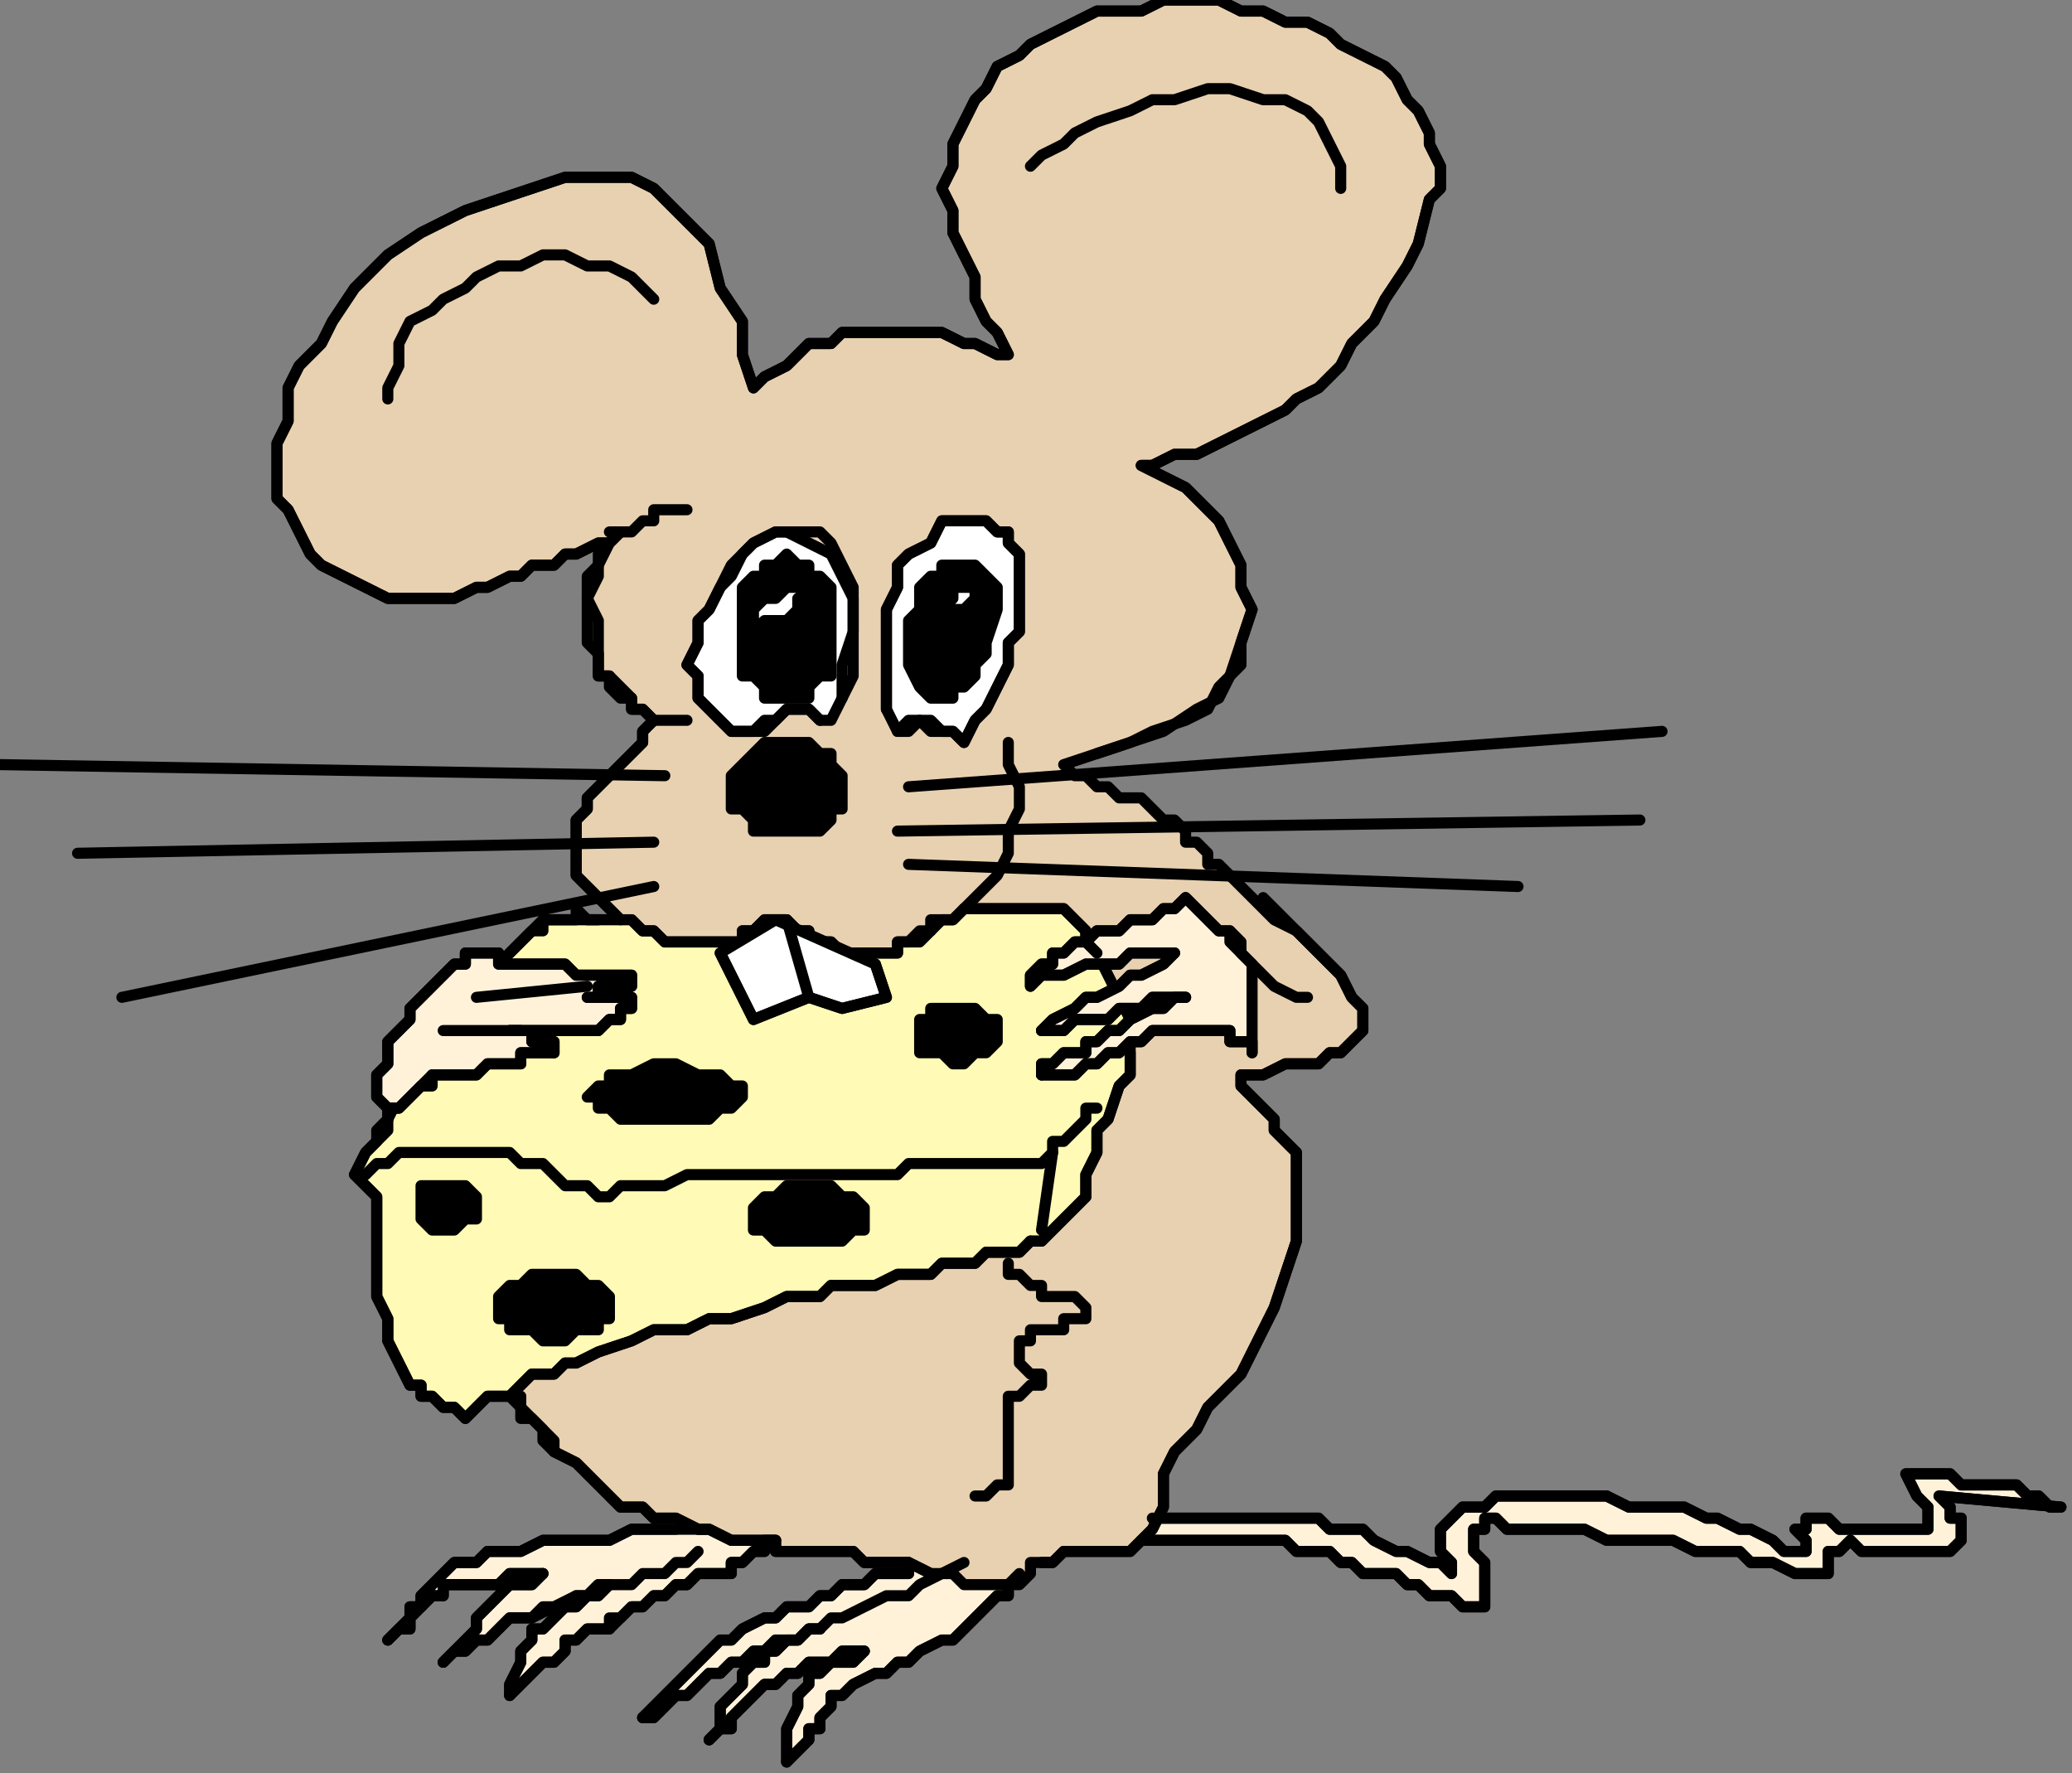 <?xml version="1.0" encoding="UTF-8" standalone="no"?>
<svg
   xmlns:dc="http://purl.org/dc/elements/1.1/"
   xmlns:cc="http://creativecommons.org/ns#"
   xmlns:rdf="http://www.w3.org/1999/02/22-rdf-syntax-ns#"
   xmlns:svg="http://www.w3.org/2000/svg"
   xmlns="http://www.w3.org/2000/svg"
   xmlns:sodipodi="http://sodipodi.sourceforge.net/DTD/sodipodi-0.dtd"
   xmlns:inkscape="http://www.inkscape.org/namespaces/inkscape"
   version="1.0"
   width="49.477mm"
   height="42.333mm"
   id="svg183"
   sodipodi:docname="CMOUS003.WMF">
  <rect width="100%" height="100%" fill="#808080" stroke="none"/>
  <sodipodi:namedview
     pagecolor="#ffffff"
     bordercolor="#666666"
     borderopacity="1"
     objecttolerance="10"
     gridtolerance="10"
     guidetolerance="10"
     inkscape:pageopacity="0"
     inkscape:pageshadow="2"
     inkscape:window-width="640"
     inkscape:window-height="480"
     id="namedview185" />
  <defs
     id="defs3">
    <pattern
       id="WMFhbasepattern"
       patternUnits="userSpaceOnUse"
       width="6"
       height="6"
       x="0"
       y="0" />
  </defs>
  <path
     style="fill:#fff2d9;fill-rule:evenodd;fill-opacity:1;stroke:none;"
     d="  M 103,139   L 104,139   L 106,139   L 107,139   L 108,139   L 110,139   L 111,139   L 113,139   L 114,139   L 116,139   L 117,140   L 118,140   L 120,140   L 121,141   L 122,141   L 123,142   L 125,142   L 126,142   L 127,143   L 128,143   L 129,144   L 131,144   L 132,145   L 133,145   L 134,145   L 134,144   L 134,143   L 134,142   L 134,141   L 133,140   L 133,139   L 133,139   L 133,138   L 134,138   L 134,137   L 135,137   L 136,138   L 136,138   L 137,138   L 137,138   L 138,138   L 140,138   L 141,138   L 143,138   L 145,139   L 146,139   L 148,139   L 150,139   L 151,139   L 153,140   L 155,140   L 157,140   L 158,141   L 160,141   L 162,142   L 163,142   L 165,142   L 165,142   L 165,141   L 165,140   L 165,140   L 166,140   L 167,139   L 168,140   L 169,140   L 170,140   L 171,140   L 172,140   L 172,140   L 173,140   L 174,140   L 174,140   L 175,140   L 176,140   L 176,140   L 177,139   L 177,139   L 177,139   L 177,138   L 177,137   L 176,137   L 176,136   L 176,136   L 175,135   L 175,135   L 186,136   L 185,136   L 184,135   L 183,135   L 183,135   L 182,134   L 181,134   L 180,134   L 179,134   L 178,134   L 177,134   L 177,134   L 176,133   L 175,133   L 174,133   L 173,133   L 172,133   L 173,135   L 174,136   L 174,137   L 174,138   L 173,138   L 172,138   L 171,138   L 170,138   L 169,138   L 168,138   L 167,138   L 166,138   L 166,138   L 165,137   L 165,137   L 164,137   L 164,137   L 164,137   L 163,137   L 163,138   L 162,138   L 163,139   L 163,139   L 163,140   L 161,140   L 160,139   L 158,138   L 157,138   L 155,137   L 154,137   L 152,136   L 150,136   L 149,136   L 147,136   L 145,135   L 144,135   L 142,135   L 140,135   L 139,135   L 137,135   L 136,135   L 136,135   L 135,135   L 135,135   L 134,136   L 134,136   L 133,136   L 132,136   L 132,136   L 131,137   L 130,138   L 130,138   L 130,139   L 130,140   L 131,141   L 131,142   L 130,141   L 129,141   L 127,140   L 126,140   L 124,139   L 123,138   L 122,138   L 120,138   L 119,137   L 118,137   L 117,137   L 116,137   L 115,137   L 114,137   L 113,137   L 112,137   L 111,137   L 110,137   L 109,137   L 108,137   L 107,137   L 106,137   L 105,137   L 104,137   L 104,137   L 103,138   L 103,139   L 103,139  z "
     id="path5" />
  <path
     style="fill:none;stroke:#000000;stroke-width:1px;stroke-linecap:round;stroke-linejoin:round;stroke-miterlimit:4;stroke-dasharray:none;stroke-opacity:1;"
     d="  M 103,139   L 104,139   L 106,139   L 107,139   L 108,139   L 110,139   L 111,139   L 113,139   L 114,139   L 116,139   L 117,140   L 118,140   L 120,140   L 121,141   L 122,141   L 123,142   L 125,142   L 126,142   L 127,143   L 128,143   L 129,144   L 131,144   L 132,145   L 133,145   L 134,145   L 134,144   L 134,143   L 134,142   L 134,141   L 133,140   L 133,139   L 133,139   L 133,138   L 134,138   L 134,137   L 135,137   L 136,138   L 136,138   L 137,138   L 137,138   L 138,138   L 140,138   L 141,138   L 143,138   L 145,139   L 146,139   L 148,139   L 150,139   L 151,139   L 153,140   L 155,140   L 157,140   L 158,141   L 160,141   L 162,142   L 163,142   L 165,142   L 165,142   L 165,141   L 165,140   L 165,140   L 166,140   L 167,139   L 168,140   L 169,140   L 170,140   L 171,140   L 172,140   L 172,140   L 173,140   L 174,140   L 174,140   L 175,140   L 176,140   L 176,140   L 177,139   L 177,139   L 177,139   L 177,138   L 177,137   L 176,137   L 176,136   L 176,136   L 175,135   L 175,135   L 186,136   L 185,136   L 184,135   L 183,135   L 183,135   L 182,134   L 181,134   L 180,134   L 179,134   L 178,134   L 177,134   L 177,134   L 176,133   L 175,133   L 174,133   L 173,133   L 172,133   L 173,135   L 174,136   L 174,137   L 174,138   L 173,138   L 172,138   L 171,138   L 170,138   L 169,138   L 168,138   L 167,138   L 166,138   L 166,138   L 165,137   L 165,137   L 164,137   L 164,137   L 164,137   L 163,137   L 163,138   L 162,138   L 163,139   L 163,139   L 163,140   L 161,140   L 160,139   L 158,138   L 157,138   L 155,137   L 154,137   L 152,136   L 150,136   L 149,136   L 147,136   L 145,135   L 144,135   L 142,135   L 140,135   L 139,135   L 137,135   L 136,135   L 136,135   L 135,135   L 135,135   L 134,136   L 134,136   L 133,136   L 132,136   L 132,136   L 131,137   L 130,138   L 130,138   L 130,139   L 130,140   L 131,141   L 131,142   L 130,141   L 129,141   L 127,140   L 126,140   L 124,139   L 123,138   L 122,138   L 120,138   L 119,137   L 118,137   L 117,137   L 116,137   L 115,137   L 114,137   L 113,137   L 112,137   L 111,137   L 110,137   L 109,137   L 108,137   L 107,137   L 106,137   L 105,137   L 104,137   L 104,137   L 103,138   L 103,139   L 103,139  "
     id="path7" />
  <path
     style="fill:#fff2d9;fill-rule:evenodd;fill-opacity:1;stroke:none;"
     d="  M 92,142   L 91,143   L 91,144   L 90,144   L 89,145   L 88,146   L 88,146   L 87,147   L 86,148   L 85,148   L 83,149   L 82,150   L 81,150   L 80,151   L 79,151   L 77,152   L 76,153   L 75,153   L 75,154   L 74,155   L 74,156   L 73,156   L 73,157   L 72,158   L 71,159   L 71,157   L 71,156   L 72,154   L 72,153   L 73,152   L 73,151   L 74,151   L 75,150   L 76,150   L 77,150   L 78,149   L 78,149   L 77,149   L 76,149   L 75,150   L 74,150   L 73,150   L 72,151   L 71,151   L 70,152   L 69,152   L 68,153   L 68,153   L 67,154   L 66,155   L 66,156   L 65,156   L 64,157   L 65,156   L 65,155   L 65,154   L 66,153   L 66,153   L 67,152   L 67,151   L 68,150   L 69,150   L 69,149   L 70,149   L 71,148   L 72,148   L 72,148   L 73,147   L 74,147   L 73,147   L 72,148   L 71,148   L 70,148   L 69,149   L 68,149   L 67,150   L 66,150   L 65,151   L 64,151   L 63,152   L 62,153   L 61,153   L 60,154   L 59,155   L 58,155   L 59,154   L 60,153   L 60,153   L 61,152   L 62,151   L 63,150   L 64,149   L 65,148   L 66,148   L 67,147   L 69,146   L 70,146   L 71,145   L 73,145   L 74,144   L 75,144   L 76,143   L 77,143   L 78,143   L 79,142   L 80,142   L 81,142   L 82,142   L 82,141   L 84,141   L 85,142   L 86,142   L 87,142   L 89,142   L 90,142   L 91,142   L 92,142  z "
     id="path9" />
  <path
     style="fill:none;stroke:#000000;stroke-width:1px;stroke-linecap:round;stroke-linejoin:round;stroke-miterlimit:4;stroke-dasharray:none;stroke-opacity:1;"
     d="  M 92,142   L 91,143   L 91,144   L 90,144   L 89,145   L 88,146   L 88,146   L 87,147   L 86,148   L 85,148   L 83,149   L 82,150   L 81,150   L 80,151   L 79,151   L 77,152   L 76,153   L 75,153   L 75,154   L 74,155   L 74,156   L 73,156   L 73,157   L 72,158   L 71,159   L 71,157   L 71,156   L 72,154   L 72,153   L 73,152   L 73,151   L 74,151   L 75,150   L 76,150   L 77,150   L 78,149   L 78,149   L 77,149   L 76,149   L 75,150   L 74,150   L 73,150   L 72,151   L 71,151   L 70,152   L 69,152   L 68,153   L 68,153   L 67,154   L 66,155   L 66,156   L 65,156   L 64,157   L 65,156   L 65,155   L 65,154   L 66,153   L 66,153   L 67,152   L 67,151   L 68,150   L 69,150   L 69,149   L 70,149   L 71,148   L 72,148   L 72,148   L 73,147   L 74,147   L 73,147   L 72,148   L 71,148   L 70,148   L 69,149   L 68,149   L 67,150   L 66,150   L 65,151   L 64,151   L 63,152   L 62,153   L 61,153   L 60,154   L 59,155   L 58,155   L 59,154   L 60,153   L 60,153   L 61,152   L 62,151   L 63,150   L 64,149   L 65,148   L 66,148   L 67,147   L 69,146   L 70,146   L 71,145   L 73,145   L 74,144   L 75,144   L 76,143   L 77,143   L 78,143   L 79,142   L 80,142   L 81,142   L 82,142   L 82,141   L 84,141   L 85,142   L 86,142   L 87,142   L 89,142   L 90,142   L 91,142   L 92,142  "
     id="path11" />
  <path
     style="fill:#fff2d9;fill-rule:evenodd;fill-opacity:1;stroke:none;"
     d="  M 70,139   L 69,139   L 69,140   L 68,140   L 68,140   L 67,141   L 67,141   L 66,141   L 66,142   L 65,142   L 63,142   L 62,143   L 61,143   L 60,144   L 59,144   L 58,145   L 57,145   L 56,146   L 56,146   L 55,147   L 54,147   L 53,147   L 52,148   L 51,148   L 51,149   L 50,150   L 50,150   L 49,150   L 48,151   L 48,151   L 47,152   L 47,152   L 46,153   L 46,152   L 47,150   L 47,149   L 48,148   L 48,147   L 49,147   L 50,146   L 51,145   L 52,145   L 53,144   L 54,144   L 55,143   L 54,143   L 53,144   L 52,144   L 50,145   L 49,145   L 48,146   L 47,146   L 46,146   L 45,147   L 45,147   L 44,148   L 43,148   L 42,149   L 41,149   L 40,150   L 40,150   L 40,150   L 41,149   L 42,148   L 43,147   L 43,146   L 44,145   L 45,144   L 46,143   L 46,143   L 47,143   L 48,143   L 49,142   L 47,142   L 46,142   L 45,143   L 44,143   L 43,143   L 42,143   L 41,143   L 40,143   L 40,144   L 39,144   L 38,145   L 38,145   L 37,146   L 37,147   L 36,147   L 35,148   L 36,147   L 37,146   L 37,145   L 38,145   L 38,144   L 39,143   L 40,142   L 40,142   L 41,141   L 41,141   L 42,141   L 43,141   L 44,140   L 44,140   L 45,140   L 46,140   L 47,140   L 49,139   L 51,139   L 53,139   L 55,139   L 57,138   L 59,138   L 61,138   L 62,138   L 63,138   L 64,138   L 65,138   L 66,138   L 68,139   L 69,139   L 70,139  z "
     id="path13" />
  <path
     style="fill:none;stroke:#000000;stroke-width:1px;stroke-linecap:round;stroke-linejoin:round;stroke-miterlimit:4;stroke-dasharray:none;stroke-opacity:1;"
     d="  M 70,139   L 69,139   L 69,140   L 68,140   L 68,140   L 67,141   L 67,141   L 66,141   L 66,142   L 65,142   L 63,142   L 62,143   L 61,143   L 60,144   L 59,144   L 58,145   L 57,145   L 56,146   L 56,146   L 55,147   L 54,147   L 53,147   L 52,148   L 51,148   L 51,149   L 50,150   L 50,150   L 49,150   L 48,151   L 48,151   L 47,152   L 47,152   L 46,153   L 46,152   L 47,150   L 47,149   L 48,148   L 48,147   L 49,147   L 50,146   L 51,145   L 52,145   L 53,144   L 54,144   L 55,143   L 54,143   L 53,144   L 52,144   L 50,145   L 49,145   L 48,146   L 47,146   L 46,146   L 45,147   L 45,147   L 44,148   L 43,148   L 42,149   L 41,149   L 40,150   L 40,150   L 40,150   L 41,149   L 42,148   L 43,147   L 43,146   L 44,145   L 45,144   L 46,143   L 46,143   L 47,143   L 48,143   L 49,142   L 47,142   L 46,142   L 45,143   L 44,143   L 43,143   L 42,143   L 41,143   L 40,143   L 40,144   L 39,144   L 38,145   L 38,145   L 37,146   L 37,147   L 36,147   L 35,148   L 36,147   L 37,146   L 37,145   L 38,145   L 38,144   L 39,143   L 40,142   L 40,142   L 41,141   L 41,141   L 42,141   L 43,141   L 44,140   L 44,140   L 45,140   L 46,140   L 47,140   L 49,139   L 51,139   L 53,139   L 55,139   L 57,138   L 59,138   L 61,138   L 62,138   L 63,138   L 64,138   L 65,138   L 66,138   L 68,139   L 69,139   L 70,139  "
     id="path15" />
  <path
     style="fill:#e8d1b0;fill-rule:evenodd;fill-opacity:1;stroke:none;"
     d="  M 56,48   L 55,49   L 54,49   L 52,50   L 51,50   L 50,51   L 48,51   L 47,52   L 46,52   L 44,53   L 43,53   L 41,54   L 40,54   L 39,54   L 38,54   L 36,54   L 35,54   L 33,53   L 31,52   L 29,51   L 28,50   L 27,48   L 26,46   L 25,45   L 25,42   L 25,40   L 26,38   L 26,35   L 27,33   L 29,31   L 30,29   L 32,26   L 33,25   L 35,23   L 38,21   L 40,20   L 42,19   L 45,18   L 48,17   L 51,16   L 54,16   L 57,16   L 59,17   L 62,20   L 64,22   L 65,26   L 67,29   L 67,32   L 68,35   L 69,34   L 71,33   L 72,32   L 73,31   L 75,31   L 76,30   L 78,30   L 79,30   L 81,30   L 82,30   L 84,30   L 85,30   L 87,31   L 88,31   L 90,32   L 91,32   L 90,30   L 89,29   L 88,27   L 88,25   L 87,23   L 86,21   L 86,19   L 85,17   L 86,15   L 86,13   L 87,11   L 88,9   L 89,8   L 90,6   L 92,5   L 93,4   L 95,3   L 97,2   L 99,1   L 101,1   L 103,1   L 105,0   L 108,0   L 110,0   L 112,1   L 114,1   L 116,2   L 118,2   L 120,3   L 121,4   L 123,5   L 125,6   L 126,7   L 127,9   L 128,10   L 129,12   L 129,13   L 130,15   L 130,17   L 129,18   L 128,22   L 127,24   L 125,27   L 124,29   L 122,31   L 121,33   L 119,35   L 117,36   L 116,37   L 114,38   L 112,39   L 110,40   L 108,41   L 106,41   L 104,42   L 103,42   L 105,43   L 107,44   L 108,45   L 110,47   L 111,49   L 112,51   L 112,53   L 113,55   L 112,58   L 111,61   L 110,63   L 108,64   L 105,66   L 102,67   L 99,68   L 96,69   L 97,70   L 98,70   L 99,71   L 100,71   L 101,72   L 103,72   L 104,73   L 104,73   L 105,74   L 106,74   L 107,75   L 107,76   L 108,76   L 109,77   L 109,78   L 110,78   L 112,80   L 113,81   L 115,83   L 117,84   L 118,85   L 120,87   L 121,88   L 122,90   L 123,91   L 123,92   L 123,93   L 122,94   L 121,95   L 120,95   L 119,96   L 117,96   L 116,96   L 114,97   L 113,97   L 112,97   L 112,98   L 113,99   L 114,100   L 115,101   L 115,102   L 116,103   L 117,104   L 117,105   L 117,108   L 117,112   L 116,115   L 115,118   L 114,120   L 113,122   L 112,124   L 110,126   L 109,127   L 108,129   L 106,131   L 105,133   L 105,135   L 105,136   L 104,138   L 103,139   L 102,140   L 101,140   L 100,140   L 99,140   L 98,140   L 96,140   L 95,141   L 94,141   L 93,141   L 93,142   L 92,143   L 91,143   L 90,143   L 89,143   L 88,143   L 87,143   L 86,142   L 85,142   L 85,142   L 84,142   L 82,141   L 81,141   L 80,141   L 79,141   L 78,141   L 77,140   L 76,140   L 75,140   L 74,140   L 73,140   L 73,140   L 72,140   L 71,140   L 70,140   L 70,139   L 69,139   L 67,139   L 66,139   L 64,138   L 63,138   L 61,137   L 59,137   L 58,136   L 56,136   L 55,135   L 54,134   L 53,133   L 52,132   L 50,131   L 50,130   L 49,129   L 48,128   L 46,126   L 45,123   L 45,120   L 44,118   L 44,112   L 43,106   L 43,100   L 44,94   L 44,93   L 44,91   L 45,90   L 46,88   L 47,87   L 47,86   L 49,84   L 50,83   L 50,83   L 51,83   L 52,83   L 53,83   L 54,83   L 55,83   L 56,83   L 56,83   L 56,83   L 55,82   L 54,81   L 54,81   L 53,80   L 53,80   L 52,79   L 52,78   L 52,77   L 52,75   L 52,74   L 53,73   L 53,72   L 54,71   L 55,70   L 56,69   L 57,68   L 58,67   L 58,66   L 59,65   L 59,65   L 58,64   L 57,64   L 57,63   L 56,63   L 55,62   L 55,61   L 54,61   L 54,59   L 54,57   L 54,56   L 53,54   L 53,52   L 54,51   L 55,49   L 56,48  z "
     id="path17" />
  <path
     style="fill:none;stroke:#000000;stroke-width:1px;stroke-linecap:round;stroke-linejoin:round;stroke-miterlimit:4;stroke-dasharray:none;stroke-opacity:1;"
     d="  M 56,48   L 55,49   L 54,49   L 52,50   L 51,50   L 50,51   L 48,51   L 47,52   L 46,52   L 44,53   L 43,53   L 41,54   L 40,54   L 39,54   L 38,54   L 36,54   L 35,54   L 33,53   L 31,52   L 29,51   L 28,50   L 27,48   L 26,46   L 25,45   L 25,42   L 25,40   L 26,38   L 26,35   L 27,33   L 29,31   L 30,29   L 32,26   L 33,25   L 35,23   L 38,21   L 40,20   L 42,19   L 45,18   L 48,17   L 51,16   L 54,16   L 57,16   L 59,17   L 62,20   L 64,22   L 65,26   L 67,29   L 67,32   L 68,35   L 69,34   L 71,33   L 72,32   L 73,31   L 75,31   L 76,30   L 78,30   L 79,30   L 81,30   L 82,30   L 84,30   L 85,30   L 87,31   L 88,31   L 90,32   L 91,32   L 90,30   L 89,29   L 88,27   L 88,25   L 87,23   L 86,21   L 86,19   L 85,17   L 86,15   L 86,13   L 87,11   L 88,9   L 89,8   L 90,6   L 92,5   L 93,4   L 95,3   L 97,2   L 99,1   L 101,1   L 103,1   L 105,0   L 108,0   L 110,0   L 112,1   L 114,1   L 116,2   L 118,2   L 120,3   L 121,4   L 123,5   L 125,6   L 126,7   L 127,9   L 128,10   L 129,12   L 129,13   L 130,15   L 130,17   L 129,18   L 128,22   L 127,24   L 125,27   L 124,29   L 122,31   L 121,33   L 119,35   L 117,36   L 116,37   L 114,38   L 112,39   L 110,40   L 108,41   L 106,41   L 104,42   L 103,42   L 105,43   L 107,44   L 108,45   L 110,47   L 111,49   L 112,51   L 112,53   L 113,55   L 112,58   L 111,61   L 110,63   L 108,64   L 105,66   L 102,67   L 99,68   L 96,69   L 97,70   L 98,70   L 99,71   L 100,71   L 101,72   L 103,72   L 104,73   L 104,73   L 105,74   L 106,74   L 107,75   L 107,76   L 108,76   L 109,77   L 109,78   L 110,78   L 112,80   L 113,81   L 115,83   L 117,84   L 118,85   L 120,87   L 121,88   L 122,90   L 123,91   L 123,92   L 123,93   L 122,94   L 121,95   L 120,95   L 119,96   L 117,96   L 116,96   L 114,97   L 113,97   L 112,97   L 112,98   L 113,99   L 114,100   L 115,101   L 115,102   L 116,103   L 117,104   L 117,105   L 117,108   L 117,112   L 116,115   L 115,118   L 114,120   L 113,122   L 112,124   L 110,126   L 109,127   L 108,129   L 106,131   L 105,133   L 105,135   L 105,136   L 104,138   L 103,139   L 102,140   L 101,140   L 100,140   L 99,140   L 98,140   L 96,140   L 95,141   L 94,141   L 93,141   L 93,142   L 92,143   L 91,143   L 90,143   L 89,143   L 88,143   L 87,143   L 86,142   L 85,142   L 85,142   L 84,142   L 82,141   L 81,141   L 80,141   L 79,141   L 78,141   L 77,140   L 76,140   L 75,140   L 74,140   L 73,140   L 73,140   L 72,140   L 71,140   L 70,140   L 70,139   L 69,139   L 67,139   L 66,139   L 64,138   L 63,138   L 61,137   L 59,137   L 58,136   L 56,136   L 55,135   L 54,134   L 53,133   L 52,132   L 50,131   L 50,130   L 49,129   L 48,128   L 46,126   L 45,123   L 45,120   L 44,118   L 44,112   L 43,106   L 43,100   L 44,94   L 44,93   L 44,91   L 45,90   L 46,88   L 47,87   L 47,86   L 49,84   L 50,83   L 50,83   L 51,83   L 52,83   L 53,83   L 54,83   L 55,83   L 56,83   L 56,83   L 56,83   L 55,82   L 54,81   L 54,81   L 53,80   L 53,80   L 52,79   L 52,78   L 52,77   L 52,75   L 52,74   L 53,73   L 53,72   L 54,71   L 55,70   L 56,69   L 57,68   L 58,67   L 58,66   L 59,65   L 59,65   L 58,64   L 57,64   L 57,63   L 56,63   L 55,62   L 55,61   L 54,61   L 54,59   L 54,57   L 54,56   L 53,54   L 53,52   L 54,51   L 55,49   L 56,48  "
     id="path19" />
  <path
     style="fill:#fffab5;fill-rule:evenodd;fill-opacity:1;stroke:none;"
     d="  M 38,96   L 37,97   L 36,98   L 36,99   L 35,101   L 34,102   L 34,103   L 33,104   L 32,106   L 33,107   L 33,107   L 34,108   L 34,109   L 34,111   L 34,113   L 34,115   L 34,117   L 35,119   L 35,121   L 36,123   L 37,125   L 38,125   L 38,126   L 39,126   L 39,126   L 40,127   L 41,127   L 41,127   L 42,128   L 43,127   L 44,126   L 46,126   L 47,125   L 48,124   L 50,124   L 51,123   L 52,123   L 54,122   L 57,121   L 59,120   L 62,120   L 64,119   L 66,119   L 69,118   L 71,117   L 72,117   L 74,117   L 75,116   L 76,116   L 78,116   L 79,116   L 81,115   L 82,115   L 84,115   L 85,114   L 86,114   L 88,114   L 89,113   L 91,113   L 92,113   L 93,112   L 94,112   L 95,111   L 96,110   L 97,109   L 98,108   L 98,106   L 99,104   L 99,102   L 100,101   L 101,98   L 102,97   L 102,95   L 102,92   L 101,90   L 100,88   L 99,86   L 98,85   L 98,84   L 97,83   L 96,82   L 95,82   L 94,82   L 92,82   L 91,82   L 90,82   L 89,82   L 88,82   L 87,82   L 86,83   L 85,83   L 84,83   L 84,84   L 83,84   L 82,85   L 81,85   L 81,86   L 80,86   L 79,86   L 79,86   L 78,86   L 78,86   L 77,86   L 76,86   L 76,86   L 75,85   L 74,85   L 73,85   L 73,84   L 72,84   L 71,83   L 71,83   L 70,83   L 69,83   L 69,83   L 68,84   L 68,84   L 67,84   L 67,85   L 66,85   L 66,85   L 65,85   L 64,85   L 63,85   L 63,85   L 62,85   L 61,85   L 60,85   L 59,84   L 59,84   L 58,84   L 57,83   L 57,83   L 56,83   L 55,83   L 54,83   L 53,83   L 52,83   L 51,83   L 50,83   L 49,83   L 48,84   L 46,86   L 45,87   L 44,89   L 42,91   L 41,92   L 39,94   L 38,96  z "
     id="path21" />
  <path
     style="fill:none;stroke:#000000;stroke-width:1px;stroke-linecap:round;stroke-linejoin:round;stroke-miterlimit:4;stroke-dasharray:none;stroke-opacity:1;"
     d="  M 38,96   L 37,97   L 36,98   L 36,99   L 35,101   L 34,102   L 34,103   L 33,104   L 32,106   L 33,107   L 33,107   L 34,108   L 34,109   L 34,111   L 34,113   L 34,115   L 34,117   L 35,119   L 35,121   L 36,123   L 37,125   L 38,125   L 38,126   L 39,126   L 39,126   L 40,127   L 41,127   L 41,127   L 42,128   L 43,127   L 44,126   L 46,126   L 47,125   L 48,124   L 50,124   L 51,123   L 52,123   L 54,122   L 57,121   L 59,120   L 62,120   L 64,119   L 66,119   L 69,118   L 71,117   L 72,117   L 74,117   L 75,116   L 76,116   L 78,116   L 79,116   L 81,115   L 82,115   L 84,115   L 85,114   L 86,114   L 88,114   L 89,113   L 91,113   L 92,113   L 93,112   L 94,112   L 95,111   L 96,110   L 97,109   L 98,108   L 98,106   L 99,104   L 99,102   L 100,101   L 101,98   L 102,97   L 102,95   L 102,92   L 101,90   L 100,88   L 99,86   L 98,85   L 98,84   L 97,83   L 96,82   L 95,82   L 94,82   L 92,82   L 91,82   L 90,82   L 89,82   L 88,82   L 87,82   L 86,83   L 85,83   L 84,83   L 84,84   L 83,84   L 82,85   L 81,85   L 81,86   L 80,86   L 79,86   L 79,86   L 78,86   L 78,86   L 77,86   L 76,86   L 76,86   L 75,85   L 74,85   L 73,85   L 73,84   L 72,84   L 71,83   L 71,83   L 70,83   L 69,83   L 69,83   L 68,84   L 68,84   L 67,84   L 67,85   L 66,85   L 66,85   L 65,85   L 64,85   L 63,85   L 63,85   L 62,85   L 61,85   L 60,85   L 59,84   L 59,84   L 58,84   L 57,83   L 57,83   L 56,83   L 55,83   L 54,83   L 53,83   L 52,83   L 51,83   L 50,83   L 49,83   L 48,84   L 46,86   L 45,87   L 44,89   L 42,91   L 41,92   L 39,94   L 38,96  "
     id="path23" />
  <path
     style="fill:#fff2d9;fill-rule:evenodd;fill-opacity:1;stroke:none;"
     d="  M 50,95   L 49,95   L 49,95   L 48,95   L 47,95   L 47,96   L 46,96   L 45,96   L 45,96   L 44,96   L 44,96   L 43,97   L 42,97   L 42,97   L 41,97   L 41,97   L 40,97   L 39,97   L 39,97   L 38,98   L 38,98   L 37,99   L 36,100   L 35,100   L 35,101   L 35,100   L 34,99   L 34,98   L 34,97   L 35,96   L 35,95   L 35,94   L 36,93   L 37,92   L 37,91   L 38,90   L 39,89   L 40,88   L 40,88   L 41,87   L 41,87   L 42,87   L 42,86   L 43,86   L 43,86   L 44,86   L 45,86   L 45,87   L 46,87   L 47,87   L 48,87   L 49,87   L 50,87   L 51,87   L 52,88   L 53,88   L 54,88   L 55,88   L 56,88   L 57,88   L 57,88   L 57,89   L 56,89   L 56,89   L 55,89   L 54,89   L 54,90   L 53,90   L 53,90   L 53,90   L 54,90   L 54,90   L 55,90   L 56,90   L 56,90   L 57,90   L 57,90   L 57,91   L 56,91   L 56,92   L 55,92   L 55,92   L 54,93   L 54,93   L 53,93   L 52,93   L 51,93   L 50,93   L 50,93   L 49,93   L 48,93   L 47,93   L 46,93   L 47,93   L 47,93   L 48,93   L 48,94   L 49,94   L 49,94   L 50,94   L 50,95  z "
     id="path25" />
  <path
     style="fill:none;stroke:#000000;stroke-width:1px;stroke-linecap:round;stroke-linejoin:round;stroke-miterlimit:4;stroke-dasharray:none;stroke-opacity:1;"
     d="  M 50,95   L 49,95   L 49,95   L 48,95   L 47,95   L 47,96   L 46,96   L 45,96   L 45,96   L 44,96   L 44,96   L 43,97   L 42,97   L 42,97   L 41,97   L 41,97   L 40,97   L 39,97   L 39,97   L 38,98   L 38,98   L 37,99   L 36,100   L 35,100   L 35,101   L 35,100   L 34,99   L 34,98   L 34,97   L 35,96   L 35,95   L 35,94   L 36,93   L 37,92   L 37,91   L 38,90   L 39,89   L 40,88   L 40,88   L 41,87   L 41,87   L 42,87   L 42,86   L 43,86   L 43,86   L 44,86   L 45,86   L 45,87   L 46,87   L 47,87   L 48,87   L 49,87   L 50,87   L 51,87   L 52,88   L 53,88   L 54,88   L 55,88   L 56,88   L 57,88   L 57,88   L 57,89   L 56,89   L 56,89   L 55,89   L 54,89   L 54,90   L 53,90   L 53,90   L 53,90   L 54,90   L 54,90   L 55,90   L 56,90   L 56,90   L 57,90   L 57,90   L 57,91   L 56,91   L 56,92   L 55,92   L 55,92   L 54,93   L 54,93   L 53,93   L 52,93   L 51,93   L 50,93   L 50,93   L 49,93   L 48,93   L 47,93   L 46,93   L 47,93   L 47,93   L 48,93   L 48,94   L 49,94   L 49,94   L 50,94   L 50,95  "
     id="path27" />
  <path
     style="fill:#fff2d9;fill-rule:evenodd;fill-opacity:1;stroke:none;"
     d="  M 113,95   L 113,94   L 112,94   L 111,94   L 111,93   L 110,93   L 109,93   L 109,93   L 108,93   L 107,93   L 107,93   L 106,93   L 106,93   L 106,93   L 105,93   L 105,93   L 104,93   L 103,94   L 102,94   L 101,95   L 100,95   L 99,96   L 98,96   L 97,97   L 96,97   L 95,97   L 95,97   L 94,97   L 94,97   L 94,96   L 95,96   L 95,96   L 96,95   L 97,95   L 97,95   L 98,95   L 98,94   L 99,94   L 100,93   L 101,93   L 102,92   L 104,91   L 105,91   L 106,90   L 107,90   L 106,90   L 105,90   L 104,90   L 103,91   L 103,91   L 102,91   L 101,91   L 100,92   L 99,92   L 99,92   L 98,92   L 97,92   L 96,93   L 96,93   L 95,93   L 94,93   L 94,93   L 95,92   L 95,92   L 95,92   L 97,91   L 98,90   L 99,90   L 101,89   L 102,88   L 103,88   L 105,87   L 106,86   L 106,86   L 105,86   L 104,86   L 104,86   L 103,86   L 103,86   L 102,86   L 102,86   L 101,87   L 100,87   L 99,87   L 98,87   L 96,88   L 95,88   L 94,88   L 93,89   L 93,88   L 94,87   L 95,87   L 95,86   L 96,86   L 97,85   L 98,85   L 99,84   L 100,84   L 101,84   L 102,83   L 103,83   L 104,83   L 104,83   L 105,82   L 105,82   L 106,82   L 106,82   L 107,81   L 107,81   L 108,82   L 109,83   L 110,84   L 111,84   L 112,85   L 112,86   L 113,87   L 113,88   L 113,90   L 113,91   L 113,93   L 113,95  z "
     id="path29" />
  <path
     style="fill:none;stroke:#000000;stroke-width:1px;stroke-linecap:round;stroke-linejoin:round;stroke-miterlimit:4;stroke-dasharray:none;stroke-opacity:1;"
     d="  M 113,95   L 113,94   L 112,94   L 111,94   L 111,93   L 110,93   L 109,93   L 109,93   L 108,93   L 107,93   L 107,93   L 106,93   L 106,93   L 106,93   L 105,93   L 105,93   L 104,93   L 103,94   L 102,94   L 101,95   L 100,95   L 99,96   L 98,96   L 97,97   L 96,97   L 95,97   L 95,97   L 94,97   L 94,97   L 94,96   L 95,96   L 95,96   L 96,95   L 97,95   L 97,95   L 98,95   L 98,94   L 99,94   L 100,93   L 101,93   L 102,92   L 104,91   L 105,91   L 106,90   L 107,90   L 106,90   L 105,90   L 104,90   L 103,91   L 103,91   L 102,91   L 101,91   L 100,92   L 99,92   L 99,92   L 98,92   L 97,92   L 96,93   L 96,93   L 95,93   L 94,93   L 94,93   L 95,92   L 95,92   L 95,92   L 97,91   L 98,90   L 99,90   L 101,89   L 102,88   L 103,88   L 105,87   L 106,86   L 106,86   L 105,86   L 104,86   L 104,86   L 103,86   L 103,86   L 102,86   L 102,86   L 101,87   L 100,87   L 99,87   L 98,87   L 96,88   L 95,88   L 94,88   L 93,89   L 93,88   L 94,87   L 95,87   L 95,86   L 96,86   L 97,85   L 98,85   L 99,84   L 100,84   L 101,84   L 102,83   L 103,83   L 104,83   L 104,83   L 105,82   L 105,82   L 106,82   L 106,82   L 107,81   L 107,81   L 108,82   L 109,83   L 110,84   L 111,84   L 112,85   L 112,86   L 113,87   L 113,88   L 113,90   L 113,91   L 113,93   L 113,95  "
     id="path31" />
  <path
     style="fill:none;stroke:#000000;stroke-width:1px;stroke-linecap:round;stroke-linejoin:round;stroke-miterlimit:4;stroke-dasharray:none;stroke-opacity:1;"
     d="  M 103,139   L 104,139   L 106,139   L 107,139   L 108,139   L 110,139   L 111,139   L 113,139   L 114,139   L 116,139   L 117,140   L 118,140   L 120,140   L 121,141   L 122,141   L 123,142   L 125,142   L 126,142   L 127,143   L 128,143   L 129,144   L 131,144   L 132,145   L 133,145   L 134,145   L 134,144   L 134,143   L 134,142   L 134,141   L 133,140   L 133,139   L 133,139   L 133,138   L 134,138   L 134,137   L 135,137   L 136,138   L 136,138   L 137,138   L 137,138   L 138,138   L 140,138   L 141,138   L 143,138   L 145,139   L 146,139   L 148,139   L 150,139   L 151,139   L 153,140   L 155,140   L 157,140   L 158,141   L 160,141   L 162,142   L 163,142   L 165,142   L 165,142   L 165,141   L 165,140   L 165,140   L 166,140   L 167,139   L 168,140   L 169,140   L 170,140   L 171,140   L 172,140   L 172,140   L 173,140   L 174,140   L 174,140   L 175,140   L 176,140   L 176,140   L 177,139   L 177,139   L 177,138   L 177,138   L 177,137   L 176,137   L 176,136   L 176,136   L 175,135   L 175,135   L 186,136   L 185,136   L 184,135   L 183,135   L 183,135   L 182,134   L 181,134   L 180,134   L 179,134   L 178,134   L 177,134   L 177,134   L 176,133   L 175,133   L 174,133   L 173,133   L 172,133   L 173,135   L 174,136   L 174,137   L 174,138   L 173,138   L 172,138   L 171,138   L 170,138   L 169,138   L 168,138   L 167,138   L 166,138   L 166,138   L 165,137   L 165,137   L 164,137   L 164,137   L 164,137   L 163,137   L 163,138   L 162,138   L 163,139   L 163,139   L 163,140   L 161,140   L 160,139   L 158,138   L 157,138   L 155,137   L 154,137   L 152,136   L 150,136   L 149,136   L 147,136   L 145,135   L 144,135   L 142,135   L 140,135   L 139,135   L 137,135   L 136,135   L 136,135   L 135,135   L 135,135   L 134,136   L 134,136   L 133,136   L 132,136   L 132,136   L 131,137   L 130,138   L 130,138   L 130,139   L 130,140   L 131,141   L 131,142   L 130,141   L 129,141   L 127,140   L 126,140   L 124,139   L 123,138   L 122,138   L 120,138   L 119,137   L 118,137   L 117,137   L 116,137   L 115,137   L 114,137   L 113,137   L 112,137   L 111,137   L 110,137   L 109,137   L 108,137   L 107,137   L 106,137   L 105,137   L 104,137  "
     id="path33" />
  <path
     style="fill:none;stroke:#000000;stroke-width:1px;stroke-linecap:round;stroke-linejoin:round;stroke-miterlimit:4;stroke-dasharray:none;stroke-opacity:1;"
     d="  M 64,157   L 65,156   L 65,155   L 65,154   L 66,153   L 66,153   L 67,152   L 67,151   L 68,150   L 69,150   L 69,149   L 70,149   L 71,148   L 72,148   L 72,148   L 73,147   L 74,147  "
     id="path35" />
  <path
     style="fill:none;stroke:#000000;stroke-width:1px;stroke-linecap:round;stroke-linejoin:round;stroke-miterlimit:4;stroke-dasharray:none;stroke-opacity:1;"
     d="  M 78,149   L 77,149   L 76,149   L 75,150   L 74,150   L 73,150   L 72,151   L 71,151   L 70,152   L 69,152   L 68,153   L 68,153   L 67,154   L 66,155   L 66,156   L 65,156   L 64,157  "
     id="path37" />
  <path
     style="fill:none;stroke:#000000;stroke-width:1px;stroke-linecap:round;stroke-linejoin:round;stroke-miterlimit:4;stroke-dasharray:none;stroke-opacity:1;"
     d="  M 71,159   L 71,157   L 71,156   L 72,154   L 72,153   L 73,152   L 73,151   L 74,151   L 75,150   L 76,150   L 77,150   L 78,149   L 78,149  "
     id="path39" />
  <path
     style="fill:none;stroke:#000000;stroke-width:1px;stroke-linecap:round;stroke-linejoin:round;stroke-miterlimit:4;stroke-dasharray:none;stroke-opacity:1;"
     d="  M 92,142   L 91,143   L 91,144   L 90,144   L 89,145   L 88,146   L 88,146   L 87,147   L 86,148   L 85,148   L 83,149   L 82,150   L 81,150   L 80,151   L 79,151   L 77,152   L 76,153   L 75,153   L 75,154   L 74,155   L 74,156   L 73,156   L 73,157   L 72,158   L 71,159  "
     id="path41" />
  <path
     style="fill:none;stroke:#000000;stroke-width:1px;stroke-linecap:round;stroke-linejoin:round;stroke-miterlimit:4;stroke-dasharray:none;stroke-opacity:1;"
     d="  M 58,155   L 59,154   L 60,153   L 60,153   L 61,152   L 62,151   L 63,150   L 64,149   L 65,148   L 66,148   L 67,147   L 69,146   L 70,146   L 71,145   L 73,145   L 74,144   L 75,144   L 76,143   L 77,143   L 78,143   L 79,142   L 80,142   L 81,142   L 82,142   L 82,141  "
     id="path43" />
  <path
     style="fill:none;stroke:#000000;stroke-width:1px;stroke-linecap:round;stroke-linejoin:round;stroke-miterlimit:4;stroke-dasharray:none;stroke-opacity:1;"
     d="  M 58,155   L 59,155   L 60,154   L 61,153   L 62,153   L 63,152   L 64,151   L 65,151   L 66,150   L 67,150   L 68,149   L 69,149   L 70,148   L 71,148   L 72,148   L 73,147   L 74,147   L 75,146   L 76,146   L 78,145   L 80,144   L 82,144   L 83,143   L 85,142   L 87,141  "
     id="path45" />
  <path
     style="fill:none;stroke:#000000;stroke-width:1px;stroke-linecap:round;stroke-linejoin:round;stroke-miterlimit:4;stroke-dasharray:none;stroke-opacity:1;"
     d="  M 35,148   L 36,147   L 37,146   L 37,145   L 38,145   L 38,144   L 39,143   L 40,142   L 40,142   L 41,141   L 41,141   L 42,141   L 43,141   L 44,140   L 44,140   L 45,140   L 46,140   L 47,140   L 49,139   L 51,139   L 53,139   L 55,139   L 57,138   L 59,138   L 61,138  "
     id="path47" />
  <path
     style="fill:none;stroke:#000000;stroke-width:1px;stroke-linecap:round;stroke-linejoin:round;stroke-miterlimit:4;stroke-dasharray:none;stroke-opacity:1;"
     d="  M 49,142   L 47,142   L 46,142   L 45,143   L 44,143   L 43,143   L 42,143   L 41,143   L 40,143   L 40,144   L 39,144   L 38,145   L 38,145   L 37,146   L 37,147   L 36,147   L 35,148  "
     id="path49" />
  <path
     style="fill:none;stroke:#000000;stroke-width:1px;stroke-linecap:round;stroke-linejoin:round;stroke-miterlimit:4;stroke-dasharray:none;stroke-opacity:1;"
     d="  M 40,150   L 40,150   L 41,149   L 42,148   L 43,147   L 43,146   L 44,145   L 45,144   L 46,143   L 46,143   L 47,143   L 48,143   L 49,142  "
     id="path51" />
  <path
     style="fill:none;stroke:#000000;stroke-width:1px;stroke-linecap:round;stroke-linejoin:round;stroke-miterlimit:4;stroke-dasharray:none;stroke-opacity:1;"
     d="  M 55,143   L 54,143   L 53,144   L 52,144   L 51,145   L 50,145   L 48,146   L 47,146   L 46,146   L 45,147   L 45,147   L 44,148   L 43,148   L 42,149   L 41,149   L 40,150   L 40,150  "
     id="path53" />
  <path
     style="fill:none;stroke:#000000;stroke-width:1px;stroke-linecap:round;stroke-linejoin:round;stroke-miterlimit:4;stroke-dasharray:none;stroke-opacity:1;"
     d="  M 46,153   L 46,152   L 47,150   L 47,149   L 48,148   L 48,147   L 49,147   L 50,146   L 51,145   L 52,145   L 53,144   L 54,144   L 55,143   L 56,143   L 57,143   L 58,142   L 59,142   L 60,142   L 61,141   L 62,141   L 63,140  "
     id="path55" />
  <path
     style="fill:none;stroke:#000000;stroke-width:1px;stroke-linecap:round;stroke-linejoin:round;stroke-miterlimit:4;stroke-dasharray:none;stroke-opacity:1;"
     d="  M 70,139   L 69,139   L 69,140   L 68,140   L 68,140   L 67,141   L 67,141   L 66,141   L 66,142   L 65,142   L 63,142   L 62,143   L 61,143   L 60,144   L 59,144   L 58,145   L 57,145   L 56,146   L 55,146   L 55,147   L 54,147   L 53,147   L 52,148   L 51,148   L 51,149   L 50,150   L 50,150   L 49,150   L 48,151   L 48,151   L 47,152   L 47,152   L 46,153  "
     id="path57" />
  <path
     style="fill:none;stroke:#000000;stroke-width:1px;stroke-linecap:round;stroke-linejoin:round;stroke-miterlimit:4;stroke-dasharray:none;stroke-opacity:1;"
     d="  M 84,142   L 82,141   L 81,141   L 80,141   L 79,141   L 78,141   L 77,140   L 76,140   L 75,140   L 74,140   L 73,140   L 73,140   L 72,140   L 71,140   L 70,140   L 70,139   L 69,139   L 67,139   L 66,139   L 64,138   L 63,138   L 61,137   L 59,137   L 58,136   L 56,136   L 55,135   L 54,134   L 53,133   L 52,132   L 50,131   L 49,130   L 49,129   L 48,128   L 47,128   L 47,127   L 47,126   L 46,126  "
     id="path59" />
  <path
     style="fill:none;stroke:#000000;stroke-width:1px;stroke-linecap:round;stroke-linejoin:round;stroke-miterlimit:4;stroke-dasharray:none;stroke-opacity:1;"
     d="  M 114,81   L 115,82   L 116,83   L 117,84   L 118,85   L 119,86   L 120,87   L 121,88   L 122,90   L 123,91   L 123,92   L 123,93   L 122,94   L 121,95   L 120,95   L 119,96   L 117,96   L 116,96   L 114,97   L 113,97   L 112,97   L 112,98   L 113,99   L 114,100   L 115,101   L 115,102   L 116,103   L 117,104   L 117,105   L 117,108   L 117,112   L 116,115   L 115,118   L 114,120   L 113,122   L 112,124   L 110,126   L 109,127   L 108,129   L 106,131   L 105,133   L 105,135   L 105,136   L 104,138   L 103,139   L 102,140   L 101,140   L 100,140   L 99,140   L 98,140   L 96,140   L 95,141   L 94,141  "
     id="path61" />
  <path
     style="fill:none;stroke:#000000;stroke-width:1px;stroke-linecap:round;stroke-linejoin:round;stroke-miterlimit:4;stroke-dasharray:none;stroke-opacity:1;"
     d="  M 59,65   L 59,65   L 58,64   L 57,64   L 57,63   L 56,62   L 56,62   L 55,61   L 54,61   L 54,59   L 53,58   L 53,56   L 53,54   L 54,52   L 54,50   L 55,49   L 56,48   L 55,49   L 54,49   L 52,50   L 51,50   L 50,51   L 48,51   L 47,52   L 46,52   L 44,53   L 43,53   L 41,54   L 40,54   L 39,54   L 38,54   L 36,54   L 35,54   L 33,53   L 31,52   L 29,51   L 28,50   L 27,48   L 26,46   L 25,45   L 25,42   L 25,40   L 26,38   L 26,35   L 27,33   L 29,31   L 30,29   L 32,26   L 33,25   L 35,23   L 38,21   L 40,20   L 42,19   L 45,18   L 48,17   L 51,16   L 54,16   L 57,16   L 59,17   L 62,20   L 64,22   L 65,26   L 67,29   L 67,32   L 68,35   L 69,34   L 71,33   L 72,32   L 73,31   L 75,31   L 76,30   L 78,30   L 79,30   L 81,30   L 82,30   L 84,30   L 85,30   L 87,31   L 88,31   L 90,32   L 91,32   L 90,30   L 89,29   L 88,27   L 88,25   L 87,23   L 86,21   L 86,19   L 85,17   L 86,15   L 86,13   L 87,11   L 88,9   L 89,8   L 90,6   L 92,5   L 93,4   L 95,3   L 97,2   L 99,1   L 101,1   L 103,1   L 105,0   L 108,0   L 110,0   L 112,1   L 114,1   L 116,2   L 118,2   L 120,3   L 121,4   L 123,5   L 125,6   L 126,7   L 127,9   L 128,10   L 129,12   L 129,13   L 130,15   L 130,17   L 129,18   L 128,22   L 127,24   L 125,27   L 124,29   L 122,31   L 121,33   L 119,35   L 117,36   L 116,37   L 114,38   L 112,39   L 110,40   L 108,41   L 106,41   L 104,42   L 103,42   L 105,43   L 107,44   L 108,45   L 110,47   L 111,49   L 112,51   L 112,53   L 113,55   L 112,58   L 112,60   L 110,62   L 109,64   L 107,65   L 104,66   L 102,67   L 99,68  "
     id="path63" />
  <path
     style="fill:none;stroke:#000000;stroke-width:1px;stroke-linecap:round;stroke-linejoin:round;stroke-miterlimit:4;stroke-dasharray:none;stroke-opacity:1;"
     d="  M 56,83   L 56,83   L 55,82   L 54,81   L 54,81   L 53,80   L 53,80   L 52,79   L 52,78   L 52,77   L 52,75   L 52,74   L 53,73   L 53,72   L 54,71   L 55,70   L 56,69   L 57,68   L 58,67   L 58,66   L 59,65  "
     id="path65" />
  <path
     style="fill:none;stroke:#000000;stroke-width:1px;stroke-linecap:round;stroke-linejoin:round;stroke-miterlimit:4;stroke-dasharray:none;stroke-opacity:1;"
     d="  M 87,82   L 86,83   L 85,83   L 84,84   L 84,84   L 83,85   L 82,85   L 81,85   L 81,86   L 80,86   L 79,86   L 79,86   L 78,86   L 78,86   L 77,86   L 76,86   L 76,86   L 75,85   L 74,85   L 73,85   L 73,84   L 72,84   L 71,83   L 71,83   L 70,83   L 69,83   L 69,83   L 68,84   L 68,84   L 67,84   L 67,85   L 66,85   L 66,85   L 65,85   L 64,85   L 63,85   L 63,85   L 62,85   L 61,85   L 60,85   L 59,84   L 59,84   L 58,84   L 58,84   L 57,83  "
     id="path67" />
  <path
     style="fill:none;stroke:#000000;stroke-width:1px;stroke-linecap:round;stroke-linejoin:round;stroke-miterlimit:4;stroke-dasharray:none;stroke-opacity:1;"
     d="  M 54,83   L 53,83   L 52,82   L 52,83   L 52,83   L 51,83   L 51,83   L 50,83   L 49,83   L 49,84   L 48,84   L 47,85   L 46,86  "
     id="path69" />
  <path
     style="fill:none;stroke:#000000;stroke-width:1px;stroke-linecap:round;stroke-linejoin:round;stroke-miterlimit:4;stroke-dasharray:none;stroke-opacity:1;"
     d="  M 99,86   L 98,85   L 98,84   L 97,83   L 96,82   L 95,82   L 94,82   L 93,82   L 92,82   L 91,82   L 90,82   L 89,82   L 88,82  "
     id="path71" />
  <path
     style="fill:none;stroke:#000000;stroke-width:1px;stroke-linecap:round;stroke-linejoin:round;stroke-miterlimit:4;stroke-dasharray:none;stroke-opacity:1;"
     d="  M 93,112   L 94,112   L 95,111   L 96,110   L 97,109   L 98,108   L 98,106   L 99,104   L 99,102   L 100,101   L 101,98   L 102,97   L 102,95  "
     id="path73" />
  <path
     style="fill:none;stroke:#000000;stroke-width:1px;stroke-linecap:round;stroke-linejoin:round;stroke-miterlimit:4;stroke-dasharray:none;stroke-opacity:1;"
     d="  M 35,101   L 35,102   L 34,103   L 33,104   L 32,106   L 33,107   L 33,107   L 34,108   L 34,109   L 34,111   L 34,113   L 34,115   L 34,117   L 35,119   L 35,121   L 36,123   L 37,125   L 38,125   L 38,126   L 39,126   L 39,126   L 40,127   L 41,127   L 41,127   L 42,128   L 43,127   L 44,126   L 46,126   L 47,125   L 48,124   L 50,124   L 51,123   L 52,123   L 54,122   L 57,121   L 59,120   L 62,120   L 64,119   L 66,119   L 69,118   L 71,117   L 72,117   L 74,117   L 75,116   L 76,116   L 78,116   L 79,116   L 81,115   L 82,115   L 84,115   L 85,114   L 86,114   L 88,114   L 89,113   L 91,113   L 92,113   L 93,112  "
     id="path75" />
  <path
     style="fill:none;stroke:#000000;stroke-width:1px;stroke-linecap:round;stroke-linejoin:round;stroke-miterlimit:4;stroke-dasharray:none;stroke-opacity:1;"
     d="  M 60,70   L 0,69  "
     id="path77" />
  <path
     style="fill:none;stroke:#000000;stroke-width:1px;stroke-linecap:round;stroke-linejoin:round;stroke-miterlimit:4;stroke-dasharray:none;stroke-opacity:1;"
     d="  M 7,77   L 59,76  "
     id="path79" />
  <path
     style="fill:none;stroke:#000000;stroke-width:1px;stroke-linecap:round;stroke-linejoin:round;stroke-miterlimit:4;stroke-dasharray:none;stroke-opacity:1;"
     d="  M 59,80   L 11,90  "
     id="path81" />
  <path
     style="fill:none;stroke:#000000;stroke-width:1px;stroke-linecap:round;stroke-linejoin:round;stroke-miterlimit:4;stroke-dasharray:none;stroke-opacity:1;"
     d="  M 82,78   L 137,80  "
     id="path83" />
  <path
     style="fill:none;stroke:#000000;stroke-width:1px;stroke-linecap:round;stroke-linejoin:round;stroke-miterlimit:4;stroke-dasharray:none;stroke-opacity:1;"
     d="  M 81,75   L 148,74  "
     id="path85" />
  <path
     style="fill:none;stroke:#000000;stroke-width:1px;stroke-linecap:round;stroke-linejoin:round;stroke-miterlimit:4;stroke-dasharray:none;stroke-opacity:1;"
     d="  M 82,71   L 150,66  "
     id="path87" />
  <path
     style="fill:none;stroke:#000000;stroke-width:1px;stroke-linecap:round;stroke-linejoin:round;stroke-miterlimit:4;stroke-dasharray:none;stroke-opacity:1;"
     d="  M 38,98   L 37,99   L 36,100   L 35,100   L 35,101   L 35,100   L 34,99   L 34,98   L 34,97   L 35,96   L 35,95   L 35,94   L 36,93   L 37,92   L 37,91   L 38,90   L 39,89   L 40,88   L 40,88   L 41,87   L 41,87   L 42,87   L 42,86   L 43,86   L 43,86   L 44,86   L 45,86   L 45,87   L 46,87   L 47,87   L 48,87   L 49,87   L 50,87   L 51,87   L 52,88   L 53,88   L 54,88   L 55,88   L 56,88   L 57,88   L 57,88   L 57,89   L 56,89   L 56,89   L 55,89   L 54,89   L 54,90   L 53,90   L 53,90   L 53,90   L 54,90   L 54,90   L 55,90   L 56,90   L 56,90   L 57,90   L 57,90   L 57,91   L 56,91   L 56,92   L 55,92   L 55,92   L 54,93   L 54,93   L 53,93   L 52,93   L 51,93   L 50,93   L 50,93   L 49,93   L 48,93   L 47,93   L 46,93   L 47,93   L 47,93   L 48,93   L 48,94   L 49,94   L 49,94   L 50,94   L 50,95  "
     id="path89" />
  <path
     style="fill:none;stroke:#000000;stroke-width:1px;stroke-linecap:round;stroke-linejoin:round;stroke-miterlimit:4;stroke-dasharray:none;stroke-opacity:1;"
     d="  M 50,95   L 49,95   L 49,95   L 48,95   L 47,95   L 47,96   L 46,96   L 45,96   L 45,96   L 44,96   L 44,96   L 43,97   L 42,97   L 42,97   L 41,97   L 41,97   L 40,97   L 39,97   L 39,98   L 38,98   L 38,98  "
     id="path91" />
  <path
     style="fill:none;stroke:#000000;stroke-width:1px;stroke-linecap:round;stroke-linejoin:round;stroke-miterlimit:4;stroke-dasharray:none;stroke-opacity:1;"
     d="  M 113,95   L 113,94   L 112,94   L 111,94   L 111,93   L 110,93   L 109,93   L 109,93   L 108,93   L 107,93   L 107,93   L 106,93   L 106,93   L 106,93   L 105,93   L 105,93   L 104,93   L 103,94   L 102,94   L 101,95   L 100,95   L 99,96   L 98,96   L 97,97   L 96,97   L 95,97   L 95,97   L 94,97   L 94,97  "
     id="path93" />
  <path
     style="fill:none;stroke:#000000;stroke-width:1px;stroke-linecap:round;stroke-linejoin:round;stroke-miterlimit:4;stroke-dasharray:none;stroke-opacity:1;"
     d="  M 94,97   L 94,96   L 95,96   L 95,96   L 96,95   L 97,95   L 97,95   L 98,95   L 98,94   L 99,94   L 100,93   L 101,93   L 102,92   L 104,91   L 105,91   L 106,90   L 107,90  "
     id="path95" />
  <path
     style="fill:none;stroke:#000000;stroke-width:1px;stroke-linecap:round;stroke-linejoin:round;stroke-miterlimit:4;stroke-dasharray:none;stroke-opacity:1;"
     d="  M 107,90   L 106,90   L 105,90   L 104,90   L 103,91   L 103,91   L 102,91   L 101,91   L 100,92   L 99,92   L 99,92   L 98,92   L 97,92   L 96,93   L 96,93   L 95,93   L 94,93  "
     id="path97" />
  <path
     style="fill:none;stroke:#000000;stroke-width:1px;stroke-linecap:round;stroke-linejoin:round;stroke-miterlimit:4;stroke-dasharray:none;stroke-opacity:1;"
     d="  M 94,93   L 94,93   L 95,92   L 95,92   L 95,92   L 97,91   L 98,90   L 99,90   L 101,89   L 102,88   L 103,88   L 105,87   L 106,86  "
     id="path99" />
  <path
     style="fill:none;stroke:#000000;stroke-width:1px;stroke-linecap:round;stroke-linejoin:round;stroke-miterlimit:4;stroke-dasharray:none;stroke-opacity:1;"
     d="  M 106,86   L 106,86   L 105,86   L 104,86   L 104,86   L 103,86   L 103,86   L 102,86   L 102,86   L 101,87   L 100,87   L 99,87   L 98,87   L 96,88   L 95,88   L 94,88   L 93,89   L 93,88   L 94,87   L 95,87   L 95,86   L 96,86   L 97,85   L 98,85   L 99,84   L 100,84   L 101,84   L 102,83   L 103,83   L 104,83   L 104,83   L 105,82   L 105,82   L 106,82   L 106,82   L 107,81   L 107,81   L 108,82   L 109,83   L 110,84   L 111,84   L 111,85   L 112,86   L 112,86   L 113,87   L 114,88   L 115,89   L 117,90   L 118,90  "
     id="path101" />
  <path
     style="fill:none;stroke:#000000;stroke-width:1px;stroke-linecap:round;stroke-linejoin:round;stroke-miterlimit:4;stroke-dasharray:none;stroke-opacity:1;"
     d="  M 91,114   L 91,115   L 92,115   L 93,116   L 94,116   L 94,117   L 95,117   L 96,117   L 97,117   L 98,118   L 98,118   L 98,118   L 98,119   L 98,119   L 98,119   L 97,119   L 96,119   L 96,120   L 95,120   L 94,120   L 93,120   L 93,120   L 93,121   L 92,121   L 92,122   L 92,122   L 92,123   L 93,124   L 94,124   L 94,125   L 93,125   L 92,126   L 92,126   L 91,126   L 91,133   L 91,134   L 90,134   L 89,135   L 88,135  "
     id="path103" />
  <path
     style="fill:none;stroke:#000000;stroke-width:1px;stroke-linecap:round;stroke-linejoin:round;stroke-miterlimit:4;stroke-dasharray:none;stroke-opacity:1;"
     d="  M 47,93   L 40,93  "
     id="path105" />
  <path
     style="fill:none;stroke:#000000;stroke-width:1px;stroke-linecap:round;stroke-linejoin:round;stroke-miterlimit:4;stroke-dasharray:none;stroke-opacity:1;"
     d="  M 53,89   L 43,90  "
     id="path107" />
  <path
     style="fill:#ffffff;fill-rule:evenodd;fill-opacity:1;stroke:none;"
     d="  M 79,87   L 80,90   L 76,91   L 73,90   L 68,92   L 65,86   L 70,83   L 79,87  z "
     id="path109" />
  <path
     style="fill:none;stroke:#000000;stroke-width:1px;stroke-linecap:round;stroke-linejoin:round;stroke-miterlimit:4;stroke-dasharray:none;stroke-opacity:1;"
     d="  M 79,87   L 80,90   L 76,91   L 73,90   L 68,92   L 65,86   L 70,83   L 79,87  "
     id="path111" />
  <path
     style="fill:none;stroke:#000000;stroke-width:1px;stroke-linecap:round;stroke-linejoin:round;stroke-miterlimit:4;stroke-dasharray:none;stroke-opacity:1;"
     d="  M 65,86   L 68,92   L 73,90   L 76,91   L 80,90   L 79,87  "
     id="path113" />
  <path
     style="fill:none;stroke:#000000;stroke-width:1px;stroke-linecap:round;stroke-linejoin:round;stroke-miterlimit:4;stroke-dasharray:none;stroke-opacity:1;"
     d="  M 73,90   L 71,83  "
     id="path115" />
  <path
     style="fill:#ffffff;fill-rule:evenodd;fill-opacity:1;stroke:none;"
     d="  M 75,65   L 74,65   L 73,64   L 72,64   L 72,64   L 71,64   L 70,65   L 69,65   L 68,66   L 67,66   L 66,66   L 65,65   L 64,64   L 63,63   L 63,61   L 62,60   L 63,58   L 63,56   L 64,55   L 65,53   L 66,51   L 67,50   L 68,49   L 70,48   L 71,48   L 73,49   L 75,50   L 76,52   L 77,54   L 77,57   L 76,60   L 76,63   L 75,65  z "
     id="path117" />
  <path
     style="fill:none;stroke:#000000;stroke-width:1px;stroke-linecap:round;stroke-linejoin:round;stroke-miterlimit:4;stroke-dasharray:none;stroke-opacity:1;"
     d="  M 75,65   L 74,65   L 73,64   L 72,64   L 72,64   L 71,64   L 70,65   L 69,65   L 68,66   L 67,66   L 66,66   L 65,65   L 64,64   L 63,63   L 63,61   L 62,60   L 63,58   L 63,56   L 64,55   L 65,53   L 66,51   L 67,50   L 68,49   L 70,48   L 71,48   L 73,49   L 75,50   L 76,52   L 77,54   L 77,57   L 76,60   L 76,63   L 75,65  "
     id="path119" />
  <path
     style="fill:none;stroke:#000000;stroke-width:1px;stroke-linecap:round;stroke-linejoin:round;stroke-miterlimit:4;stroke-dasharray:none;stroke-opacity:1;"
     d="  M 74,65   L 74,65   L 73,64   L 72,64   L 71,64   L 71,64   L 70,65   L 69,66   L 68,66   L 67,66   L 66,66   L 65,65   L 64,64   L 63,63   L 63,61   L 62,60   L 63,58   L 63,56   L 64,55   L 65,53   L 66,52   L 67,50   L 68,49   L 70,48   L 71,48   L 74,48   L 75,49   L 76,51   L 77,53   L 77,56   L 77,58   L 77,61   L 76,63  "
     id="path121" />
  <path
     style="fill:#000000;fill-rule:evenodd;fill-opacity:1;stroke:none;"
     d="  M 71,50   L 72,51   L 73,51   L 73,52   L 74,52   L 75,53   L 75,54   L 75,56   L 75,57   L 75,58   L 75,59   L 75,61   L 74,61   L 73,62   L 73,63   L 72,63   L 71,63   L 70,63   L 69,63   L 69,62   L 68,61   L 67,61   L 67,59   L 67,58   L 67,57   L 67,56   L 67,54   L 67,53   L 68,52   L 69,52   L 69,51   L 70,51   L 71,50  z "
     id="path123" />
  <path
     style="fill:none;stroke:#000000;stroke-width:1px;stroke-linecap:round;stroke-linejoin:round;stroke-miterlimit:4;stroke-dasharray:none;stroke-opacity:1;"
     d="  M 71,50   L 72,51   L 73,51   L 73,52   L 74,52   L 75,53   L 75,54   L 75,56   L 75,57   L 75,58   L 75,59   L 75,61   L 74,61   L 73,62   L 73,63   L 72,63   L 71,63   L 70,63   L 69,63   L 69,62   L 68,61   L 67,61   L 67,59   L 67,58   L 67,57   L 67,56   L 67,54   L 67,53   L 68,52   L 69,52   L 69,51   L 70,51   L 71,50  "
     id="path125" />
  <path
     style="fill:#ffffff;fill-rule:evenodd;fill-opacity:1;stroke:none;"
     d="  M 81,66   L 81,66   L 82,66   L 83,65   L 83,65   L 84,66   L 85,66   L 86,66   L 87,67   L 88,65   L 89,64   L 90,62   L 91,60   L 91,58   L 92,57   L 92,54   L 92,52   L 92,51   L 92,50   L 91,49   L 91,48   L 90,48   L 89,47   L 88,47   L 88,47   L 85,47   L 84,49   L 82,50   L 81,51   L 81,53   L 80,55   L 80,57   L 80,59   L 80,61   L 80,62   L 80,64   L 81,66  z "
     id="path127" />
  <path
     style="fill:none;stroke:#000000;stroke-width:1px;stroke-linecap:round;stroke-linejoin:round;stroke-miterlimit:4;stroke-dasharray:none;stroke-opacity:1;"
     d="  M 81,66   L 81,66   L 82,66   L 83,65   L 83,65   L 84,66   L 85,66   L 86,66   L 87,67   L 88,65   L 89,64   L 90,62   L 91,60   L 91,58   L 92,57   L 92,54   L 92,52   L 92,51   L 92,50   L 91,49   L 91,48   L 90,48   L 89,47   L 88,47   L 88,47   L 85,47   L 84,49   L 82,50   L 81,51   L 81,53   L 80,55   L 80,57   L 80,59   L 80,61   L 80,62   L 80,64   L 81,66  "
     id="path129" />
  <path
     style="fill:none;stroke:#000000;stroke-width:1px;stroke-linecap:round;stroke-linejoin:round;stroke-miterlimit:4;stroke-dasharray:none;stroke-opacity:1;"
     d="  M 81,66   L 81,66   L 82,65   L 83,65   L 83,65   L 84,65   L 85,66   L 86,66   L 87,67   L 88,65   L 89,64   L 90,62   L 91,60   L 91,58   L 92,57   L 92,54   L 92,52   L 92,51   L 92,50   L 91,49   L 91,48   L 90,48   L 89,47   L 88,47   L 88,47   L 85,47   L 84,49   L 82,50   L 81,51   L 81,53   L 80,55   L 80,57   L 80,59   L 80,60   L 80,62   L 80,63   L 80,64  "
     id="path131" />
  <path
     style="fill:#000000;fill-rule:evenodd;fill-opacity:1;stroke:none;"
     d="  M 88,51   L 89,52   L 90,53   L 90,55   L 89,58   L 89,59   L 88,60   L 88,61   L 87,62   L 86,62   L 86,63   L 85,63   L 84,63   L 83,62   L 82,60   L 82,58   L 82,56   L 83,55   L 83,53   L 84,52   L 85,52   L 85,51   L 86,51   L 87,51   L 88,51  z "
     id="path133" />
  <path
     style="fill:none;stroke:#000000;stroke-width:1px;stroke-linecap:round;stroke-linejoin:round;stroke-miterlimit:4;stroke-dasharray:none;stroke-opacity:1;"
     d="  M 88,51   L 89,52   L 90,53   L 90,55   L 89,58   L 89,59   L 88,60   L 88,61   L 87,62   L 86,62   L 86,63   L 85,63   L 84,63   L 83,62   L 82,60   L 82,58   L 82,56   L 83,55   L 83,53   L 84,52   L 85,52   L 85,51   L 86,51   L 87,51   L 88,51  "
     id="path135" />
  <path
     style="fill:#ffffff;fill-rule:evenodd;fill-opacity:1;stroke:none;"
     d="  M 71,53   L 70,54   L 69,54   L 68,55   L 68,57   L 69,56   L 70,56   L 70,56   L 71,56   L 72,55   L 72,54   L 72,54   L 73,54   L 73,54   L 72,53   L 72,53   L 71,53  z "
     id="path137" />
  <path
     style="fill:none;stroke:#000000;stroke-width:1px;stroke-linecap:round;stroke-linejoin:round;stroke-miterlimit:4;stroke-dasharray:none;stroke-opacity:1;"
     d="  M 71,53   L 70,54   L 69,54   L 68,55   L 68,57   L 69,56   L 70,56   L 70,56   L 71,56   L 72,55   L 72,54   L 72,54   L 73,54   L 73,54   L 72,53   L 72,53   L 71,53  "
     id="path139" />
  <path
     style="fill:#ffffff;fill-rule:evenodd;fill-opacity:1;stroke:none;"
     d="  M 84,57   L 84,57   L 85,56   L 85,56   L 86,55   L 86,55   L 87,55   L 87,55   L 88,54   L 88,54   L 88,54   L 88,54   L 88,53   L 87,53   L 87,53   L 86,53   L 86,53   L 86,54   L 85,55   L 85,55   L 84,56   L 84,57   L 83,57   L 83,58   L 84,57  z "
     id="path141" />
  <path
     style="fill:none;stroke:#000000;stroke-width:1px;stroke-linecap:round;stroke-linejoin:round;stroke-miterlimit:4;stroke-dasharray:none;stroke-opacity:1;"
     d="  M 84,57   L 84,57   L 85,56   L 85,56   L 86,55   L 86,55   L 87,55   L 87,55   L 88,54   L 88,54   L 88,54   L 88,54   L 88,53   L 87,53   L 87,53   L 86,53   L 86,53   L 86,54   L 85,55   L 85,55   L 84,56   L 84,57   L 83,57   L 83,58   L 84,57  "
     id="path143" />
  <path
     style="fill:none;stroke:#000000;stroke-width:1px;stroke-linecap:round;stroke-linejoin:round;stroke-miterlimit:4;stroke-dasharray:none;stroke-opacity:1;"
     d="  M 55,48   L 56,48   L 57,48   L 58,47   L 59,47   L 59,46   L 60,46   L 61,46   L 62,46   L 62,46  "
     id="path145" />
  <path
     style="fill:none;stroke:#000000;stroke-width:1px;stroke-linecap:round;stroke-linejoin:round;stroke-miterlimit:4;stroke-dasharray:none;stroke-opacity:1;"
     d="  M 32,106   L 33,106   L 34,105   L 35,105   L 36,104   L 37,104   L 38,104   L 39,104   L 40,104   L 41,104   L 42,104   L 43,104   L 44,104   L 45,104   L 46,104   L 47,105   L 48,105   L 49,105   L 50,106   L 50,106   L 51,107   L 52,107   L 53,107   L 53,107   L 54,108   L 55,108   L 56,107   L 57,107   L 58,107   L 59,107   L 60,107   L 62,106   L 63,106   L 64,106   L 66,106   L 67,106   L 69,106   L 70,106   L 72,106   L 73,106   L 75,106   L 76,106   L 77,106   L 79,106   L 80,106   L 81,106   L 82,105   L 83,105   L 85,105   L 86,105   L 87,105   L 88,105   L 90,105   L 91,105   L 92,105   L 93,105   L 94,105   L 95,104   L 95,103   L 96,103   L 97,102   L 97,102   L 98,101   L 98,100   L 99,100  "
     id="path147" />
  <path
     style="fill:none;stroke:#000000;stroke-width:1px;stroke-linecap:round;stroke-linejoin:round;stroke-miterlimit:4;stroke-dasharray:none;stroke-opacity:1;"
     d="  M 95,104   L 94,111  "
     id="path149" />
  <path
     style="fill:#000000;fill-rule:evenodd;fill-opacity:1;stroke:none;"
     d="  M 60,96   L 61,96   L 63,97   L 64,97   L 65,97   L 66,98   L 66,98   L 67,98   L 67,99   L 67,99   L 66,100   L 66,100   L 65,100   L 64,101   L 63,101   L 61,101   L 60,101   L 59,101   L 57,101   L 56,101   L 55,100   L 55,100   L 54,100   L 54,99   L 53,99   L 54,98   L 54,98   L 55,98   L 55,97   L 56,97   L 57,97   L 59,96   L 60,96  z "
     id="path151" />
  <path
     style="fill:none;stroke:#000000;stroke-width:1px;stroke-linecap:round;stroke-linejoin:round;stroke-miterlimit:4;stroke-dasharray:none;stroke-opacity:1;"
     d="  M 60,96   L 61,96   L 63,97   L 64,97   L 65,97   L 66,98   L 66,98   L 67,98   L 67,99   L 67,99   L 66,100   L 66,100   L 65,100   L 64,101   L 63,101   L 61,101   L 60,101   L 59,101   L 57,101   L 56,101   L 55,100   L 55,100   L 54,100   L 54,99   L 53,99   L 54,98   L 54,98   L 55,98   L 55,97   L 56,97   L 57,97   L 59,96   L 60,96  "
     id="path153" />
  <path
     style="fill:#000000;fill-rule:evenodd;fill-opacity:1;stroke:none;"
     d="  M 50,115   L 51,115   L 52,115   L 53,116   L 54,116   L 54,116   L 55,117   L 55,117   L 55,118   L 55,119   L 55,119   L 54,119   L 54,120   L 53,120   L 52,120   L 51,121   L 50,121   L 49,121   L 48,120   L 47,120   L 46,120   L 46,119   L 45,119   L 45,119   L 45,118   L 45,117   L 45,117   L 46,116   L 46,116   L 47,116   L 48,115   L 49,115   L 50,115  z "
     id="path155" />
  <path
     style="fill:none;stroke:#000000;stroke-width:1px;stroke-linecap:round;stroke-linejoin:round;stroke-miterlimit:4;stroke-dasharray:none;stroke-opacity:1;"
     d="  M 50,115   L 51,115   L 52,115   L 53,116   L 54,116   L 54,116   L 55,117   L 55,117   L 55,118   L 55,119   L 55,119   L 54,119   L 54,120   L 53,120   L 52,120   L 51,121   L 50,121   L 49,121   L 48,120   L 47,120   L 46,120   L 46,119   L 45,119   L 45,119   L 45,118   L 45,117   L 45,117   L 46,116   L 46,116   L 47,116   L 48,115   L 49,115   L 50,115  "
     id="path157" />
  <path
     style="fill:#000000;fill-rule:evenodd;fill-opacity:1;stroke:none;"
     d="  M 40,107   L 41,107   L 42,107   L 43,108   L 43,109   L 43,110   L 42,110   L 41,111   L 40,111   L 39,111   L 38,110   L 38,110   L 38,109   L 38,108   L 38,107   L 39,107   L 40,107  z "
     id="path159" />
  <path
     style="fill:none;stroke:#000000;stroke-width:1px;stroke-linecap:round;stroke-linejoin:round;stroke-miterlimit:4;stroke-dasharray:none;stroke-opacity:1;"
     d="  M 40,107   L 41,107   L 42,107   L 43,108   L 43,109   L 43,110   L 42,110   L 41,111   L 40,111   L 39,111   L 38,110   L 38,110   L 38,109   L 38,108   L 38,107   L 39,107   L 40,107  "
     id="path161" />
  <path
     style="fill:#000000;fill-rule:evenodd;fill-opacity:1;stroke:none;"
     d="  M 73,107   L 74,107   L 75,107   L 76,108   L 77,108   L 77,108   L 78,109   L 78,109   L 78,110   L 78,110   L 78,111   L 77,111   L 77,111   L 76,112   L 75,112   L 74,112   L 73,112   L 72,112   L 71,112   L 70,112   L 69,111   L 69,111   L 68,111   L 68,110   L 68,110   L 68,109   L 68,109   L 69,108   L 69,108   L 70,108   L 71,107   L 72,107   L 73,107  z "
     id="path163" />
  <path
     style="fill:none;stroke:#000000;stroke-width:1px;stroke-linecap:round;stroke-linejoin:round;stroke-miterlimit:4;stroke-dasharray:none;stroke-opacity:1;"
     d="  M 73,107   L 74,107   L 75,107   L 76,108   L 77,108   L 77,108   L 78,109   L 78,109   L 78,110   L 78,110   L 78,111   L 77,111   L 77,111   L 76,112   L 75,112   L 74,112   L 73,112   L 72,112   L 71,112   L 70,112   L 69,111   L 69,111   L 68,111   L 68,110   L 68,110   L 68,109   L 68,109   L 69,108   L 69,108   L 70,108   L 71,107   L 72,107   L 73,107  "
     id="path165" />
  <path
     style="fill:#000000;fill-rule:evenodd;fill-opacity:1;stroke:none;"
     d="  M 86,91   L 87,91   L 88,91   L 88,91   L 89,92   L 89,92   L 90,92   L 90,93   L 90,93   L 90,94   L 90,94   L 89,95   L 89,95   L 88,95   L 88,95   L 87,96   L 86,96   L 86,96   L 85,95   L 84,95   L 84,95   L 83,95   L 83,94   L 83,94   L 83,93   L 83,93   L 83,92   L 83,92   L 84,92   L 84,91   L 85,91   L 86,91   L 86,91  z "
     id="path167" />
  <path
     style="fill:none;stroke:#000000;stroke-width:1px;stroke-linecap:round;stroke-linejoin:round;stroke-miterlimit:4;stroke-dasharray:none;stroke-opacity:1;"
     d="  M 86,91   L 87,91   L 88,91   L 88,91   L 89,92   L 89,92   L 90,92   L 90,93   L 90,93   L 90,94   L 90,94   L 89,95   L 89,95   L 88,95   L 88,95   L 87,96   L 86,96   L 86,96   L 85,95   L 84,95   L 84,95   L 83,95   L 83,94   L 83,94   L 83,93   L 83,93   L 83,92   L 83,92   L 84,92   L 84,91   L 85,91   L 86,91   L 86,91  "
     id="path169" />
  <path
     style="fill:none;stroke:#000000;stroke-width:1px;stroke-linecap:round;stroke-linejoin:round;stroke-miterlimit:4;stroke-dasharray:none;stroke-opacity:1;"
     d="  M 35,36   L 35,35   L 36,33   L 36,31   L 37,29   L 39,28   L 40,27   L 42,26   L 43,25   L 45,24   L 47,24   L 49,23   L 51,23   L 53,24   L 55,24   L 57,25   L 59,27  "
     id="path171" />
  <path
     style="fill:none;stroke:#000000;stroke-width:1px;stroke-linecap:round;stroke-linejoin:round;stroke-miterlimit:4;stroke-dasharray:none;stroke-opacity:1;"
     d="  M 93,15   L 94,14   L 96,13   L 97,12   L 99,11   L 102,10   L 104,9   L 106,9   L 109,8   L 111,8   L 114,9   L 116,9   L 118,10   L 119,11   L 120,13   L 121,15   L 121,17  "
     id="path173" />
  <path
     style="fill:#000000;fill-rule:evenodd;fill-opacity:1;stroke:none;"
     d="  M 71,67   L 72,67   L 73,67   L 74,68   L 75,68   L 75,69   L 76,70   L 76,70   L 76,71   L 76,72   L 76,73   L 75,73   L 75,74   L 74,75   L 73,75   L 72,75   L 71,75   L 70,75   L 69,75   L 68,75   L 68,74   L 67,73   L 66,73   L 66,72   L 66,71   L 66,70   L 66,70   L 67,69   L 68,68   L 68,68   L 69,67   L 70,67   L 71,67  z "
     id="path175" />
  <path
     style="fill:none;stroke:#000000;stroke-width:1px;stroke-linecap:round;stroke-linejoin:round;stroke-miterlimit:4;stroke-dasharray:none;stroke-opacity:1;"
     d="  M 71,67   L 72,67   L 73,67   L 74,68   L 75,68   L 75,69   L 76,70   L 76,70   L 76,71   L 76,72   L 76,73   L 75,73   L 75,74   L 74,75   L 73,75   L 72,75   L 71,75   L 70,75   L 69,75   L 68,75   L 68,74   L 67,73   L 66,73   L 66,72   L 66,71   L 66,70   L 66,70   L 67,69   L 68,68   L 68,68   L 69,67   L 70,67   L 71,67  "
     id="path177" />
  <path
     style="fill:none;stroke:#000000;stroke-width:1px;stroke-linecap:round;stroke-linejoin:round;stroke-miterlimit:4;stroke-dasharray:none;stroke-opacity:1;"
     d="  M 59,65   L 62,65  "
     id="path179" />
  <path
     style="fill:none;stroke:#000000;stroke-width:1px;stroke-linecap:round;stroke-linejoin:round;stroke-miterlimit:4;stroke-dasharray:none;stroke-opacity:1;"
     d="  M 87,82   L 88,81   L 90,79   L 91,77   L 91,75   L 92,73   L 92,71   L 91,69   L 91,67  "
     id="path181" />
</svg>
